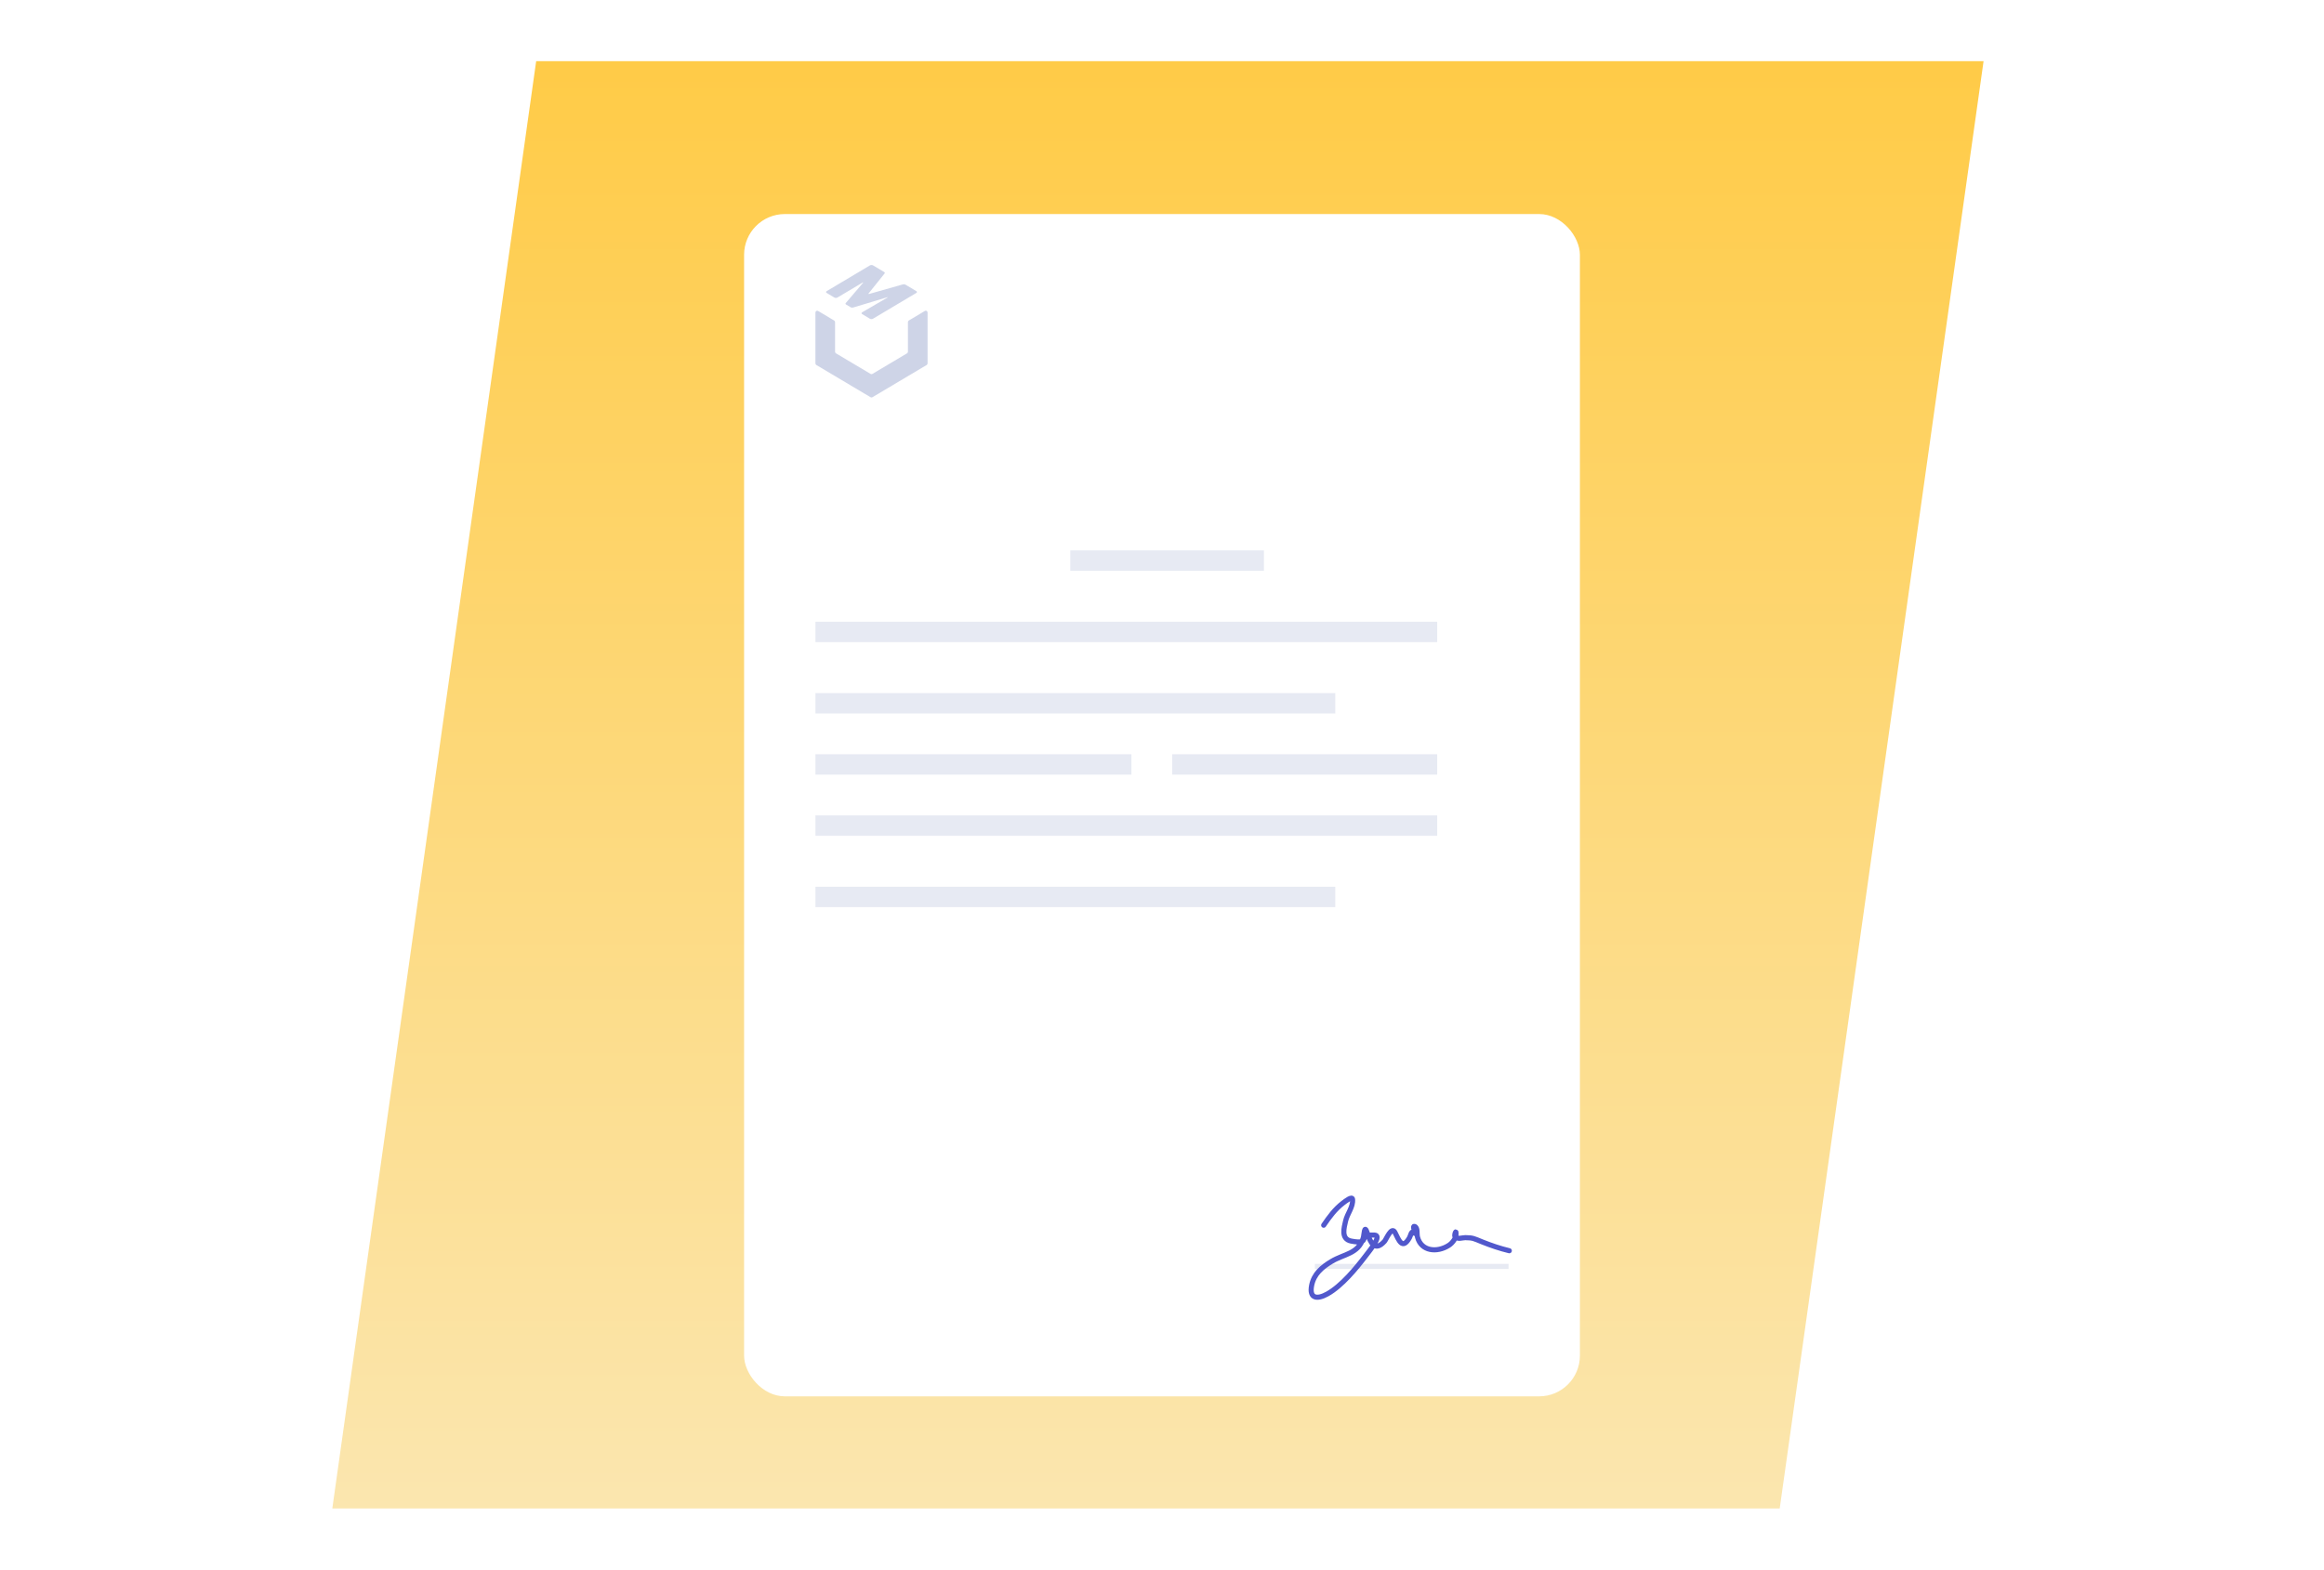 <svg width="228" height="154" viewBox="0 0 228 154" fill="none" xmlns="http://www.w3.org/2000/svg">
<path d="M52.602 6H194.602L174.602 148H32.602L52.602 6Z" fill="url(#paint0_linear_4939_104899)"/>
<g filter="url(#filter0_d_4939_104899)">
<rect x="73" y="19" width="82" height="116" rx="4" fill="white"/>
</g>
<path fill-rule="evenodd" clip-rule="evenodd" d="M85.65 26.037C85.567 25.988 85.433 25.988 85.35 26.037L81.103 28.564C81.02 28.613 81.02 28.693 81.103 28.742L81.857 29.192C81.94 29.241 82.074 29.242 82.157 29.192L84.641 27.715C84.651 27.709 84.667 27.709 84.677 27.715C84.685 27.72 84.687 27.727 84.682 27.733L82.972 29.735C82.93 29.784 82.946 29.843 83.01 29.881L83.457 30.147C83.522 30.186 83.621 30.195 83.703 30.171L87.05 29.162C87.06 29.159 87.072 29.16 87.079 29.165C87.089 29.171 87.089 29.18 87.079 29.186L84.585 30.639C84.5 30.688 84.499 30.768 84.583 30.818L85.343 31.273C85.426 31.322 85.561 31.322 85.644 31.273L89.897 28.74C89.98 28.691 89.98 28.611 89.897 28.562L88.825 27.925C88.761 27.887 88.665 27.878 88.583 27.901L85.264 28.842C85.246 28.847 85.225 28.845 85.211 28.837C85.197 28.828 85.193 28.816 85.202 28.805L86.785 26.831C86.824 26.783 86.807 26.725 86.744 26.687L85.65 26.037ZM80 35.655C80 35.718 80.033 35.777 80.087 35.809L85.413 38.976C85.467 39.008 85.533 39.008 85.587 38.976L90.913 35.809C90.967 35.777 91 35.718 91 35.655V30.659C91 30.522 90.856 30.436 90.74 30.505L89.162 31.445C89.108 31.477 89.075 31.535 89.075 31.599V34.51C89.075 34.574 89.042 34.633 88.988 34.665L85.587 36.687C85.533 36.719 85.467 36.719 85.413 36.687L82.012 34.665C81.958 34.633 81.925 34.574 81.925 34.51V31.604C81.925 31.54 81.892 31.481 81.839 31.449L80.26 30.507C80.145 30.438 80 30.524 80 30.661V35.655Z" fill="#CED4E7"/>
<rect x="124" y="54" width="2" height="19" transform="rotate(90 124 54)" fill="#E7EAF3"/>
<rect x="111" y="74" width="2" height="31" transform="rotate(90 111 74)" fill="#E7EAF3"/>
<rect x="141" y="74" width="2" height="26" transform="rotate(90 141 74)" fill="#E7EAF3"/>
<rect x="141" y="61" width="2" height="61" transform="rotate(90 141 61)" fill="#E7EAF3"/>
<rect x="141" y="80" width="2" height="61" transform="rotate(90 141 80)" fill="#E7EAF3"/>
<rect x="131" y="68" width="2" height="51" transform="rotate(90 131 68)" fill="#E7EAF3"/>
<rect x="131" y="87" width="2" height="51" transform="rotate(90 131 87)" fill="#E7EAF3"/>
<rect x="148" y="124" width="0.5" height="19" transform="rotate(90 148 124)" fill="#E7EAF3"/>
<path d="M129.862 120.208C130.425 119.385 130.962 118.642 131.762 118.029C132.027 117.827 132.659 117.334 132.694 117.665C132.772 118.411 132.172 119.075 132.009 119.807C131.873 120.415 131.516 121.565 132.56 121.766C134.616 122.161 133.049 121.08 134.867 121.177C135.599 121.216 134.439 122.612 133.995 123.195C133.057 124.427 131.635 126.165 130.221 126.953C129.234 127.503 128.428 127.424 128.679 126.123C128.899 124.983 129.709 124.316 130.638 123.757C131.87 123.017 133.264 123.025 133.743 121.461C133.844 121.13 133.838 120.054 134.139 120.968C134.449 121.908 134.871 122.86 135.836 121.782C135.992 121.608 136.524 120.264 136.853 120.915C137.243 121.686 137.576 122.661 138.277 121.439C138.391 121.241 138.449 120.79 138.663 120.872C138.724 120.895 138.816 121.066 138.812 121C138.802 120.775 138.554 120.261 138.77 120.326C139.121 120.431 138.975 121.031 139.069 121.386C139.439 122.773 140.98 122.922 142.131 122.189C142.52 121.941 142.934 121.406 142.838 120.893C142.81 120.747 142.652 121.222 142.752 121.332C143.018 121.625 143.466 121.427 143.759 121.429C144.517 121.432 144.641 121.537 145.386 121.835C146.294 122.199 147.15 122.489 148.073 122.713" stroke="#5158CC" stroke-width="0.5" stroke-linecap="round"/>
<defs>
<filter id="filter0_d_4939_104899" x="61" y="9" width="106" height="140" filterUnits="userSpaceOnUse" color-interpolation-filters="sRGB">
<feFlood flood-opacity="0" result="BackgroundImageFix"/>
<feColorMatrix in="SourceAlpha" type="matrix" values="0 0 0 0 0 0 0 0 0 0 0 0 0 0 0 0 0 0 127 0" result="hardAlpha"/>
<feOffset dy="2"/>
<feGaussianBlur stdDeviation="6"/>
<feComposite in2="hardAlpha" operator="out"/>
<feColorMatrix type="matrix" values="0 0 0 0 0 0 0 0 0 0 0 0 0 0 0 0 0 0 0.12 0"/>
<feBlend mode="normal" in2="BackgroundImageFix" result="effect1_dropShadow_4939_104899"/>
<feBlend mode="normal" in="SourceGraphic" in2="effect1_dropShadow_4939_104899" result="shape"/>
</filter>
<linearGradient id="paint0_linear_4939_104899" x1="113.602" y1="6" x2="113.602" y2="148" gradientUnits="userSpaceOnUse">
<stop stop-color="#FFCB47"/>
<stop offset="1" stop-color="#FBE6AF"/>
</linearGradient>
</defs>
</svg>
